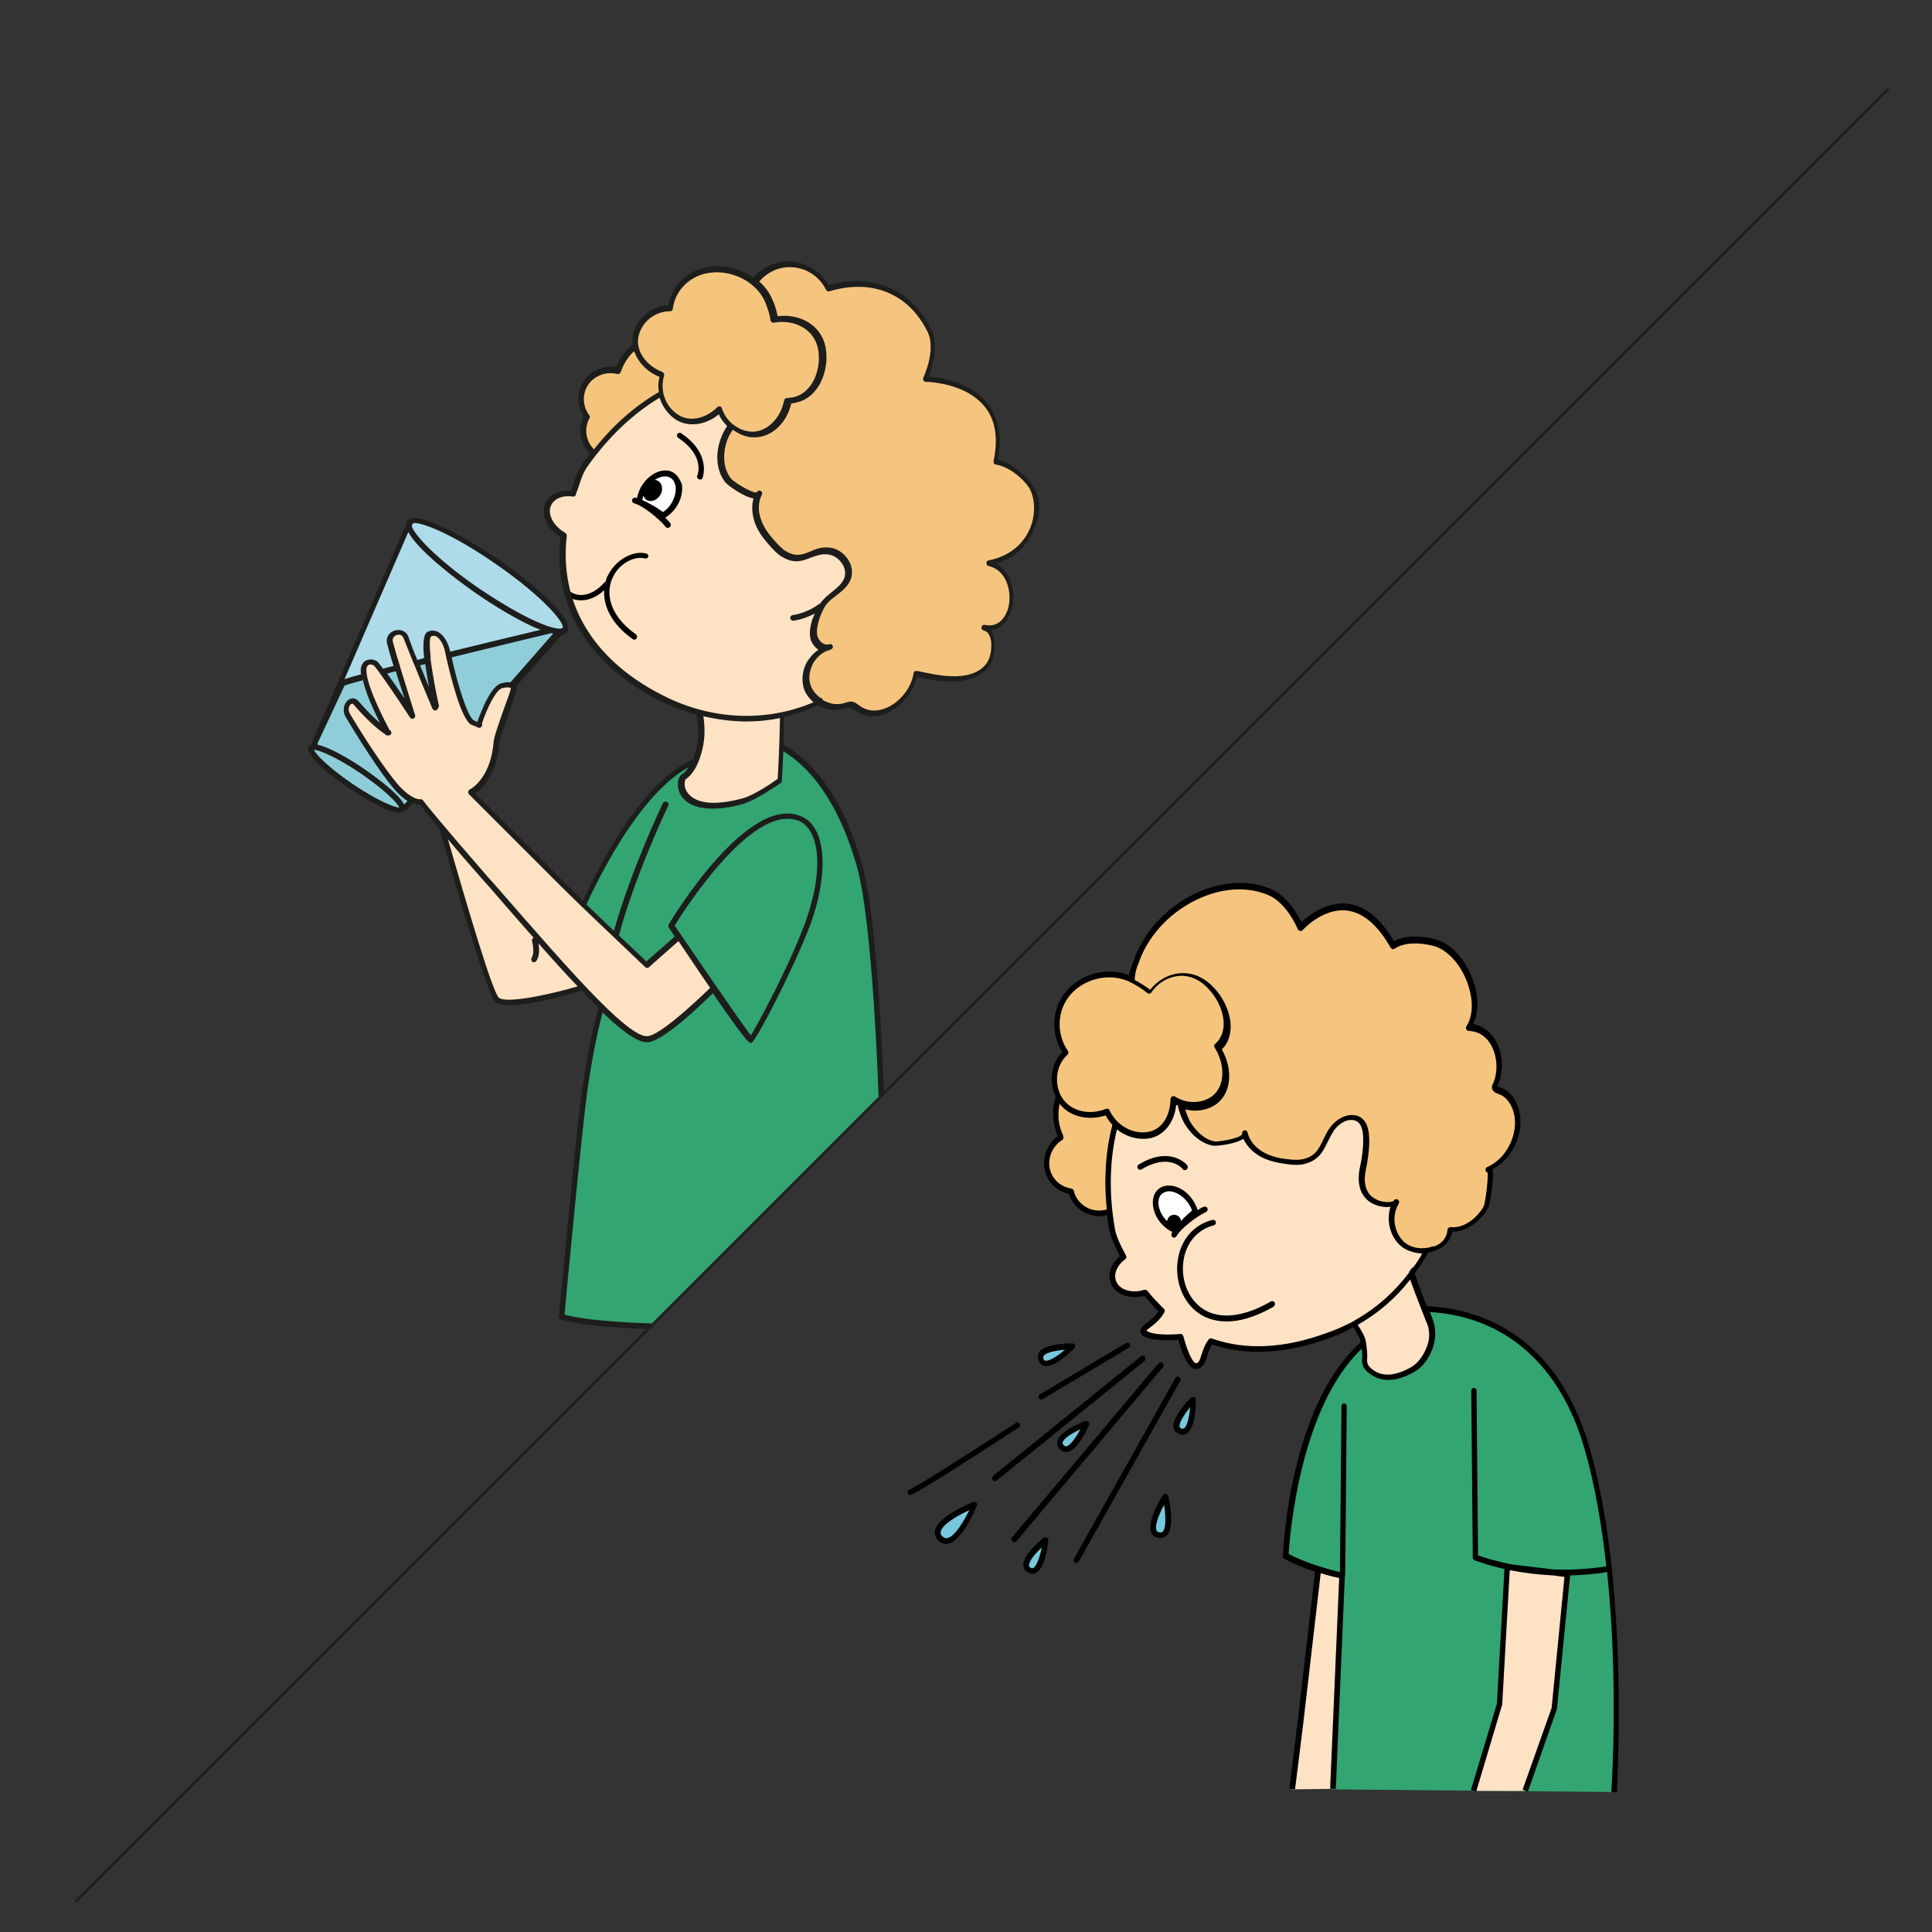 <?xml version="1.0" encoding="utf-8"?>
<!-- Generator: Adobe Illustrator 23.1.0, SVG Export Plug-In . SVG Version: 6.00 Build 0)  -->
<svg version="1.1" id="Слой_5" xmlns="http://www.w3.org/2000/svg" xmlns:xlink="http://www.w3.org/1999/xlink" x="0px" y="0px"
	 viewBox="0 0 512 512" style="enable-background:new 0 0 512 512;" xml:space="preserve">
<rect x="0" y="0" width="512" height="512" fill="#333333" stroke="none"/>
<style type="text/css">
	.st0{fill:#32A572;}
	.st1{fill:#FDE2C4;}
	.st2{fill:#F5C57E;}
	.st3{fill-rule:evenodd;clip-rule:evenodd;fill:none;}
	.st4{fill:#FFFFFF;}
	.st5{fill:#ADDBEA;}
	.st6{fill:#1D1D1B;}
	.st7{fill:#77C8DC;}
	.st8{fill:#F5C57F;}
	.st9{fill:#F5C57D;}
	.st10{fill:#8FCED9;}
	.st11{fill:#8ECDD8;}
	.st12{fill:none;stroke:#231F20;stroke-width:0.75;stroke-miterlimit:10;}
</style>
<path class="st0" d="M172.4,351.5c0,0-16-0.3-23.6-2.5c0,0,4.3-46.4,6-58.9c2.5-18.6,6-27.7,6-27.7s-3.7-4.5-11.2-10.1
	c0,0,14.7-41.3,34.3-50.6c8.6-4.1,13.2-6.8,13.2-6.8c0.4,0,20.9-1.5,31.1,34.5c4.2,14.9,5.8,60.5,5.8,60.5"/>
<path class="st1" d="M112.5,203.3c0,0,16.2,59.1,19.2,61.7c3,2.5,20.4-2.3,24.6-4C160.5,259.1,112.5,203.3,112.5,203.3z"/>
<path class="st2" d="M170.2,118c1-2.3,0.8-4.8-0.4-6.9c3.8,0.9,8.2-0.5,11.5-4c4.6-4.9,5.1-12,1.1-15.8c-4-3.9-11-3-15.6,1.9
	c-1.5,1.5-2.4,3.3-3.1,5.1c-3.7-0.9-7.5,0.8-9.1,4.3c-1.2,2.6-0.7,5.6,1,7.8c-0.1,0.2-0.3,0.5-0.4,0.8c-1.8,4,0.2,8.7,4.3,10.6
	C163.7,123.6,168.4,121.9,170.2,118z"/>
<path class="st1" d="M207.3,184.1c0.4,9.9-0.5,22.7-0.5,22.7s-6.2,4.5-9.9,5.5c-17,4.5-17.2-5.4-15.4-6.5c0,0,3-1.4,4.3-8.6
	c0.6-3.3,0.4-7.5-1.4-12.8L207.3,184.1z"/>
<path class="st3" d="M149.4,141.9c-1.9,17,5.6,33.3,27.2,43.7c23.3,11.2,51,2.5,62.2-20.4c11.2-22.8,1.6-50.8-21.5-62.3
	c-23.1-11.6-51-2.5-62.2,20.4c-1.3,2.5-2.3,5.1-3.2,7.7c-2.9-0.5-5.5,0.5-6.5,2.6C144,136.2,145.8,139.9,149.4,141.9z"/>
<path class="st1" d="M149.4,141.9c-1.9,17,5.6,33.3,27.2,43.7c23.3,11.2,51,2.5,62.2-20.4c11.2-22.8,1.6-50.8-21.5-62.3
	c-23.1-11.6-47.2-1-62.2,20.4c-1.6,2.3-2.3,5.1-3.2,7.7c-2.9-0.5-5.5,0.5-6.5,2.6C144,136.2,145.8,139.9,149.4,141.9z"/>
<path class="st4" d="M169.4,133c0.1-1.3,0.5-2.8,1.4-4.1c2-3,5.3-4.2,7.4-2.8c2.1,1.4,2.2,5,0.2,8c-0.8,1.2-1.7,2-2.8,2.6
	c-0.9-0.7-2-1.4-3.1-2.1C171.4,133.9,170.4,133.4,169.4,133z"/>
<g>
	<path d="M171.3,146.7c-3.1-0.9-8,1.3-10.2,5.8c-0.3,0.5-0.5,1.1-0.6,1.7c-0.1,0-0.3,0.1-0.4,0.2c0,0.1-4.4,5.3-9,2.4
		c-0.3-0.2-0.8-0.1-1,0.2c-0.2,0.4-0.1,0.8,0.2,1c1.2,0.8,2.5,1.1,3.7,1.1c2.4,0,4.7-1.3,6.1-2.7c-0.2,4,1.7,8.8,7.6,13
		c0.1,0.1,0.3,0.1,0.4,0.1c0.2,0,0.5-0.1,0.6-0.3c0.2-0.3,0.2-0.8-0.2-1.1c-7.3-5.2-8-11.2-6.1-15.1c1.9-4.1,6.2-5.7,8.5-5
		c0.4,0.1,0.8-0.1,0.9-0.5C171.9,147.2,171.7,146.8,171.3,146.7z"/>
	<path d="M180.5,114.8c-0.3-0.2-0.8-0.1-1,0.2c-0.2,0.3-0.1,0.8,0.2,1c7.2,4.8,5.2,9.8,5.1,10c-0.2,0.4,0,0.8,0.4,1
		c0.1,0,0.2,0.1,0.3,0.1c0.3,0,0.6-0.2,0.7-0.4C186.1,126.7,188.8,120.4,180.5,114.8z"/>
	<path d="M178.7,125.4c-2.4-1.7-6.2-0.3-8.4,3c-0.8,1.1-1.2,2.4-1.5,3.6c-0.1,0-0.3-0.1-0.4-0.1c-0.4-0.1-0.8,0.2-0.9,0.6
		c-0.1,0.4,0.2,0.8,0.6,0.9c2.1,0.5,6.4,3.9,8.3,6.2c0.1,0.2,0.4,0.3,0.6,0.3c0.2,0,0.3-0.1,0.5-0.2c0.3-0.3,0.4-0.7,0.1-1.1
		c-0.3-0.4-0.8-0.9-1.3-1.4c1.1-0.7,2.1-1.6,2.9-2.8c1.3-1.9,1.8-4.2,1.5-6.1C180.2,127.1,179.6,126.1,178.7,125.4z M177.8,133.6
		c-0.6,0.9-1.3,1.6-2.1,2.1c-0.9-0.6-1.8-1.3-2.8-1.8c-0.9-0.5-1.8-1-2.7-1.4c0.1-0.4,0.2-0.7,0.3-1.1c0.2,0.4,0.4,0.7,0.7,1
		c1.1,0.8,2.8,0.3,3.7-1.1c0.9-1.3,0.7-3-0.4-3.8c-0.3-0.2-0.6-0.3-1-0.3c1.5-1,3.2-1.3,4.3-0.5c0.6,0.4,1,1.1,1.2,2
		C179.3,130.2,178.8,132,177.8,133.6z"/>
</g>
<path class="st5" d="M108.5,138.5l-25.3,58.6c0,0,7.5,13.7,23.9,17.2l41.5-46.8C148.6,167.5,120.7,159.5,108.5,138.5z"/>
<path class="st6" d="M149.2,167.1c-0.8,0.3-1.7,0.5-2.6,0.6c0.2,0.1,0.4,0.2,0.6,0.2l-12.1,13.7c0.6,0.1,1.1,0.3,1.4,0.6l12.6-14.2
	c0.2-0.2,0.2-0.5,0.2-0.7C149.3,167.2,149.2,167.2,149.2,167.1z"/>
<path class="st7" d="M249.3,407.7c-4-3.9,9.1-9,9.1-9S253.1,411.5,249.3,407.7z"/>
<path class="st8" d="M272.9,128.9c-2.2-3-5.8-5.8-9.3-6.4c4.5-21.9-18.7-21.9-18.7-21.9s3.7-7.6,1.1-12.8
	c-5.4-10.9-15.7-14.5-26.9-11.1c-1.9-3.8-5.8-6.4-10.3-6.4c-6.4,0-11.6,5.2-11.6,11.7c0,5.8,4.1,10.5,9.5,11.5
	c0.4,1.6,0.9,3.2,1.3,4.8c0.7,2.9,0.6,6.4-1.5,8.5c-3.2,3-7.8,1.2-11.2,4.3c-2.2,2-3.7,4.9-4.2,7.9c-0.5,2.9-0.1,6.1,1.7,8.4
	c0.7,0.9,7.2,5.4,8.1,3.5c-1.2,2.3-1.1,5.1-0.1,7.5c0.9,2.4,2.6,4.5,4.4,6.3c0.8,0.9,1.7,1.7,2.7,2.3c4.7,2.6,6.9-1.3,11.4-1
	c3.1,0.2,6,3.3,5.4,6.6c-0.5,3-4,4.7-5.9,6.6c-1.4,1.3-2.1,3.1-2.7,4.9c-0.5,1.7-0.9,3.5-0.4,5.1c0.5,1.7,2.4,3,4,2.4
	c-4.2,0.9-7.1,5.7-6,9.9c1.1,4.2,6,6.9,10.1,5.5c0.6-0.2,1.3-0.5,2-0.4c0.5,0.1,0.9,0.4,1.3,0.7c6.4,4.8,14.7-2.3,15.7-9
	c3,0.6,6,1.2,9.1,1.4c0.2,0,0.3,0,0.5,0c3.9,0.1,8.3-1.1,10.1-4.6c0.6-1.2,0.8-2.7,0.9-4c0-2-0.7-4.5-2.6-4.9
	c8.9,2,10.4-14.9,1.4-17C274.1,147,277.2,134.8,272.9,128.9z"/>
<path class="st2" d="M210.5,106.1c-0.5,0.1-1.1,0.1-1.7,0.1c-1.1,5.7-5.7,9.7-10.5,8.9c-3.4-0.6-6.4-3.1-7.5-6.6
	c-3.3,3.3-7.9,4.3-11.3,2.1c-3.5-2.3-5.4-6.8-4-11.2c-5-1.9-8.2-6.5-7-10.9c1.1-3.9,4.7-6.9,9.1-6.8c0.6-4.8,4.4-9,9.7-10.1
	c6.6-1.3,13.8,2.4,16.2,8.1c0.8,1.9,1.2,3.5,1.5,5c0,0,0.1,0,0.1,0c5.4-1.1,11.3,1.7,12.5,7.6C218.9,98.3,216,105,210.5,106.1z"/>
<g>
	<polyline class="st1" points="357.4,474 372.5,414.2 349.8,411.5 344.6,456.4 342.4,474.2 	"/>
	<path class="st0" d="M353.2,474.2l2.4-56.5c0,0-9-1.9-14.9-5.3c0,0,1.7-44,23.9-58.9c7.9-5.3,13.2-6.7,13.2-6.7
		c-1.2,0.6,31.3-2.8,42.8,36.9c9.5,32.9,7.9,78.5,7.1,91.2"/>
	<path class="st1" d="M372.9,334.3c2,6,4.4,12,5.8,15.5c1,2.4,1,5.1,0,7.6c-0.8,2.1-2.2,4.4-4.4,5.6c-6.1,3.5-9.7,2-11.9-0.1
		c-0.8-0.7-1-1.8-0.9-2.9c0.1-0.7,0-2-0.3-4.2c-0.5-3.2-4.8-7.6-7.8-12.1L372.9,334.3z"/>
	<path class="st9" d="M299.1,310.7c-0.9-2.3-2.8-3.9-5-4.6c3.2-2.1,5.3-6.3,5.2-11.1c-0.2-6.7-4.7-12-10.1-11.9
		c-5.4,0.2-9.6,5.7-9.4,12.5c0.1,2.1,0.6,4.1,1.4,5.8c-3.1,2-4.6,6-3.3,9.5c1,2.7,3.4,4.4,6.1,4.8c0.1,0.3,0.1,0.6,0.2,0.8
		c1.5,4,6.1,6,10.2,4.4C298.5,319.3,300.6,314.7,299.1,310.7z"/>
	<path class="st1" d="M381.2,294.9c-7.9-24.1-33.7-36.8-57.6-28.4c-23.9,8.4-33.2,33.1-28.9,58.9c0.5,2.8,1.9,5.3,3.1,7.7
		c-2.3,1.7-3.5,4.3-2.8,6.5c0.9,2.9,4.7,4.2,8.5,3c1.3,1.7,2.8,3.3,4.3,4.8c-1.7,3.5-5.9,4.5-4.7,5.7c1.9,1.9,9.7,1.1,9.7,1.1
		s2.2,9.4,4.8,7.6c1.5-1.1,1.1-3.8,3.1-6.4c8.7,3.1,19.2,3,31.5-1.6C376,345,389.1,319,381.2,294.9z"/>
	<polyline class="st1" points="404.1,474.6 411.7,452.8 415.2,417.2 399.2,415.3 397.2,451.7 390.3,474.6 	"/>
	<path class="st3" d="M303.6,342.6c10.3,13.3,26.7,19.4,48.7,11.2c23.7-8.8,36.8-34.8,28.9-58.9c-7.9-24.1-33.7-36.8-57.6-28.4
		c-23.9,8.4-36.8,34.8-28.9,58.9c0.9,2.7,1.9,5.3,3.1,7.7c-2.3,1.7-3.5,4.3-2.8,6.5C296,342.5,299.7,343.8,303.6,342.6z"/>
	<path class="st8" d="M399.7,305.1c1.9-2.9,2.8-6.5,2.2-9.9c-0.5-2.6-2-5.3-4.5-6.1c-0.6-0.2-1.3-0.4-1.4-1
		c-0.1-0.3,0.1-0.6,0.2-0.9c2.5-5.6,0-14.7-7.2-14.9c4.6-7-1.5-20.7-9.4-22.5c-3.5-0.8-7.6-1-10.6,0.9c-11.1-19.9-24.5-4.7-24.5-4.7
		s-2.9-7.2-8.2-9.4c-12.8-5.4-29.8,3.9-35.1,17.7c-1.6,4.3-4.7,11.8-1.9,15.5c1.9,2.4,11.4-1.6,13.8,0.2c2.4,1.8,4.7,4.5,4.5,7.5
		c-0.3,4.5-4.9,6.3-5.2,11c-0.2,3.1,0.6,6.3,2.1,9c1.5,2.6,3.9,4.8,6.8,5.3c1.2,0.2,8.7-0.8,8.2-2.9c0.6,2.6,2.6,4.7,4.9,5.9
		c2.3,1.2,4.8,1.6,7.3,1.9c1.1,0.1,2.3,0.2,3.4-0.1c5.1-1.2,5-4.9,7.6-8.5c2.3-3.3,6.5-4.3,8.2-1.4c1.6,2.6,0.6,9.1,0,11.8
		c-2.3,10.5,8,10.5,8.8,9c-2.4,3.6-1.3,9.2,2.2,11.7c4,2.8,11.7,1.3,12.2-4.4c3.9,0.4,7.7-2.6,9.4-5.9c0.5-0.9,2-10.7,0.6-10.1
		C396.5,308.8,398.3,307.1,399.7,305.1z"/>
	<path class="st4" d="M311.8,326.2c-1.2-0.4-2.5-1.2-3.5-2.5c-2.3-2.7-2.7-6.3-0.9-7.9c1.8-1.7,5.2-0.8,7.5,1.9
		c0.9,1,1.5,2.2,1.8,3.4c-0.9,0.7-1.8,1.5-2.7,2.5C313.2,324.4,312.4,325.3,311.8,326.2z"/>
	<g>
		<path d="M337.8,345.2c-0.2-0.4-0.7-0.5-1-0.3c-7.4,4.3-14,4.9-18.4,1.7c-3.7-2.7-5.6-7.8-4.7-12.9c0.8-4.6,3.8-7.9,8-9
			c0.4-0.1,0.6-0.5,0.5-0.9c-0.1-0.4-0.5-0.6-0.9-0.5c-4.8,1.2-8.2,5-9.1,10.2c-1,5.6,1.1,11.4,5.3,14.4c1.5,1.1,4,2.3,7.6,2.3
			c3.2,0,7.3-1,12.4-3.9C337.8,346,338,345.6,337.8,345.2z"/>
		<path d="M313.4,309.8c0.1,0.2,0.4,0.3,0.6,0.3c0.2,0,0.3-0.1,0.5-0.2c0.3-0.3,0.4-0.7,0.1-1.1c0-0.1-4.4-5.3-12.8-0.2
			c-0.4,0.2-0.5,0.7-0.3,1c0.2,0.4,0.7,0.5,1,0.3C309.8,305.5,313.3,309.6,313.4,309.8z"/>
		<path d="M319.6,321.2c0.4-0.2,0.5-0.6,0.4-1c-0.2-0.4-0.6-0.5-1-0.4c-0.5,0.2-1,0.5-1.6,0.9c-0.4-1.2-1-2.4-1.9-3.5
			c-1.5-1.8-3.5-2.9-5.4-3c-1.3-0.1-2.4,0.3-3.2,1c-2.1,1.9-1.8,6,0.8,9c0.9,1,1.9,1.8,3,2.3c-0.1,0.1-0.2,0.2-0.2,0.4
			c-0.2,0.4,0,0.8,0.3,1c0.1,0.1,0.2,0.1,0.3,0.1c0.3,0,0.5-0.2,0.7-0.4C312.8,325.7,317,322.4,319.6,321.2z M307.9,316.4
			c0.6-0.5,1.3-0.7,1.9-0.7c0.1,0,0.2,0,0.2,0c1.5,0.1,3.1,1,4.4,2.5c0.7,0.8,1.2,1.7,1.5,2.6c-0.8,0.7-1.6,1.4-2.4,2.2
			c-0.2,0.2-0.3,0.4-0.5,0.6c-0.1-0.4-0.2-0.7-0.4-1c-0.7-0.8-1.9-0.9-2.7-0.2c-0.4,0.3-0.5,0.8-0.6,1.2c-0.1-0.1-0.3-0.3-0.4-0.4
			C306.8,320.9,306.4,317.7,307.9,316.4z"/>
	</g>
	<path class="st7" d="M312.8,379.3c-3.6-1.4,3.4-8.4,3.4-8.4S316.3,380.6,312.8,379.3z"/>
	<path class="st7" d="M307.2,406.9c-4.4-0.6,1.7-10.2,1.7-10.2S311.4,407.5,307.2,406.9z"/>
	<path class="st7" d="M272.8,416.1c-3.5-1.8,4.2-8,4.2-8S276.1,417.8,272.8,416.1z"/>
	<path class="st7" d="M275.9,360.4c-1.6-3.6,8.2-3.5,8.2-3.5S277.5,363.8,275.9,360.4z"/>
	<path class="st7" d="M281.3,383.6c-2.7-2.8,6.5-6.2,6.5-6.2S284,386.2,281.3,383.6z"/>
	<g>
		<path d="M312.5,364.9c-0.4-0.2-0.8-0.1-1,0.3l-26.9,47.9c-0.2,0.4-0.1,0.8,0.3,1c0.1,0.1,0.2,0.1,0.4,0.1c0.3,0,0.5-0.1,0.6-0.4
			l26.9-47.9C313,365.6,312.8,365.1,312.5,364.9z"/>
		<path d="M308.1,361.2c-0.3-0.3-0.8-0.2-1.1,0.1l-38.8,46.1c-0.3,0.3-0.2,0.8,0.1,1.1c0.1,0.1,0.3,0.2,0.5,0.2
			c0.2,0,0.4-0.1,0.6-0.3l38.8-46.1C308.5,362,308.4,361.5,308.1,361.2z"/>
		<path d="M303.4,359.5c-0.3-0.3-0.7-0.4-1-0.1l-39.2,31.7c-0.3,0.3-0.4,0.7-0.1,1.1c0.1,0.2,0.4,0.3,0.6,0.3c0.2,0,0.3-0.1,0.5-0.2
			l39.2-31.7C303.6,360.3,303.6,359.8,303.4,359.5z"/>
		<path d="M275.3,370.5c0.1,0.2,0.4,0.4,0.6,0.4c0.1,0,0.3,0,0.4-0.1l22.8-13.6c0.4-0.2,0.5-0.7,0.3-1c-0.2-0.4-0.7-0.5-1-0.3
			l-22.8,13.6C275.2,369.7,275.1,370.1,275.3,370.5z"/>
		<path d="M270.2,377.3c-0.2-0.4-0.7-0.5-1-0.2c-10.5,6.8-26.5,17.1-28.1,17.6c-0.4,0.1-0.6,0.4-0.6,0.7c0,0.4,0.3,0.8,0.7,0.8
			c1.1,0,16.2-9.7,28.8-17.9C270.3,378.1,270.4,377.6,270.2,377.3z"/>
		<path d="M316.9,370.9c0-0.3-0.2-0.6-0.5-0.7c-0.3-0.1-0.6,0-0.8,0.2c-0.9,0.9-5.1,5.3-4.6,8c0.1,0.5,0.5,1.2,1.5,1.6
			c0.3,0.1,0.6,0.2,0.9,0.2c0.4,0,0.9-0.1,1.2-0.4C316.9,378.2,316.9,372.1,316.9,370.9z M313.8,378.5c-0.2,0.1-0.4,0.2-0.7,0.1
			c-0.4-0.2-0.5-0.4-0.5-0.5c-0.2-1.1,1.3-3.3,2.8-5.2C315.2,375.3,314.7,377.9,313.8,378.5z"/>
		<path d="M309,395.9c-0.3-0.1-0.6,0.1-0.8,0.3c-0.5,0.7-4.4,7.1-3.1,10c0.2,0.5,0.8,1.2,2,1.4c0,0,0,0,0,0c0.1,0,0.3,0,0.4,0
			c0.7,0,1.3-0.3,1.8-0.8c2.1-2.3,0.5-9.5,0.3-10.3C309.5,396.2,309.3,396,309,395.9z M308.2,405.8c-0.1,0.2-0.4,0.4-0.9,0.3
			c-0.5-0.1-0.7-0.3-0.8-0.5c-0.6-1.3,0.7-4.4,2-6.8C308.9,401.5,309.1,404.8,308.2,405.8z"/>
		<path d="M276.6,407.5c-1,0.8-5.7,4.7-5.4,7.5c0.1,0.5,0.3,1.3,1.3,1.8c0.4,0.2,0.7,0.3,1.1,0.3c0.4,0,0.7-0.1,1-0.3
			c2.4-1.3,3.1-7.4,3.2-8.6c0-0.3-0.1-0.6-0.4-0.7C277.1,407.3,276.8,407.4,276.6,407.5z M273.9,415.5c-0.2,0.1-0.4,0.2-0.7,0
			c-0.4-0.2-0.5-0.4-0.5-0.6c-0.1-1.1,1.6-3.2,3.4-4.8C275.6,412.4,274.8,414.9,273.9,415.5z"/>
		<path d="M276.9,362c0.1,0,0.3,0,0.4,0c2.7,0,6.6-3.9,7.4-4.7c0.2-0.2,0.3-0.5,0.2-0.8c-0.1-0.3-0.4-0.5-0.7-0.5
			c-1.2,0-7.4,0.1-8.8,2.4c-0.3,0.5-0.5,1.2-0.1,2.2C275.6,361.4,276.2,361.9,276.9,362z M276.6,359.3c0.6-0.9,3.2-1.4,5.6-1.6
			c-1.8,1.6-4,3-5.1,2.9c-0.2,0-0.4-0.1-0.6-0.5C276.4,359.6,276.5,359.4,276.6,359.3z"/>
		<path d="M287.6,376.6c-1.1,0.4-6.9,2.7-7.4,5.4c-0.1,0.5-0.1,1.3,0.7,2.1c0.5,0.5,1,0.7,1.6,0.7c0.1,0,0.3,0,0.4,0
			c2.7-0.5,5.2-6,5.7-7.1c0.1-0.3,0.1-0.6-0.1-0.8C288.2,376.6,287.9,376.5,287.6,376.6z M282.6,383.3c-0.2,0-0.4,0-0.7-0.3
			c-0.3-0.3-0.3-0.5-0.3-0.7c0.2-1.1,2.5-2.5,4.7-3.5C285.2,380.9,283.6,383.1,282.6,383.3z"/>
		<path d="M258,398c-1,0.4-9.5,3.9-10.2,7.6c-0.1,0.7-0.1,1.7,0.9,2.7c0.6,0.6,1.3,0.9,2,0.9c0.2,0,0.4,0,0.6-0.1
			c3.7-0.8,7.2-9.1,7.6-10.1c0.1-0.3,0.1-0.6-0.2-0.8C258.6,398,258.3,397.9,258,398z M251.1,407.6c-0.3,0.1-0.7,0.1-1.3-0.4
			c-0.6-0.5-0.6-1-0.5-1.3c0.4-1.9,4.3-4.2,7.6-5.7C255.3,403.4,252.9,407.3,251.1,407.6z"/>
	</g>
	<path class="st2" d="M323.6,276.2c-0.3,0.5-0.7,0.9-1.1,1.3c3.3,5.3,2.8,11.7-1.3,14.3c-3,1.9-6.9,1.8-10.2-0.2
		c-0.1,4.9-2.7,8.9-6.8,9.4c-4.2,0.6-8.8-1.8-10.8-6.3c-5,1.9-10.6,0.4-12.8-4c-2-3.9-1.4-8.7,1.8-11.7c-3-4.3-3.2-10.3,0-14.8
		c3.9-5.6,11.8-7.5,17.6-4.5c1.9,1,3.4,2,4.7,3c0,0,0-0.1,0.1-0.1c3.2-4.6,9.5-6.4,14.5-2.4C324.2,264.1,326.8,271.6,323.6,276.2z"
		/>
	<path d="M421.2,383.5c-6.4-22.3-20.9-35.4-40.9-37.2l-2.2-0.2c-1-2.4-2.1-5.4-3.2-8.6c1.3-1.8,2.5-3.6,3.6-5.6
		c0.9-0.1,1.8-0.4,2.6-0.8c2.1-1,3.4-2.7,3.8-4.7h0.1c3.9,0,7.6-3.1,9.4-6.3c0.3-0.6,1.7-7.6,1.1-10.2c1.9-1,3.6-2.6,4.9-4.5
		c0,0,0,0,0,0c2.1-3.1,3-7,2.3-10.5c-0.5-2.6-2-5.7-5.1-6.7c-0.2-0.1-0.8-0.3-0.8-0.4c0-0.1,0.1-0.3,0.2-0.5
		c1.6-3.6,1.3-8.4-0.8-11.8c-1.4-2.2-3.4-3.7-5.8-4.1c1.6-3.3,1.5-7.8-0.3-12.3c-2.1-5.4-6-9.4-10.2-10.3c-3-0.7-7.2-1.1-10.5,0.6
		c-3.6-6.1-7.7-9.4-12.3-9.9c-5.7-0.6-10.4,3.2-12.2,4.9c-1-2.1-3.8-7-8.1-8.8c-5.6-2.4-12.4-2.1-19,0.7
		c-7.8,3.4-14.2,9.9-17.1,17.5l-0.2,0.6c-0.5,1.2-0.9,2.6-1.4,4c-6.1-2.3-13.4-0.2-17.3,5.3c-3.1,4.4-3.2,10.4-0.3,15.1
		c-2.9,3-3.6,7.7-1.7,11.8c-0.5,1.5-0.8,3.2-0.7,5c0.1,1.9,0.5,3.8,1.2,5.5c-3.1,2.3-4.4,6.5-3.1,10.1c1,2.7,3.3,4.6,6.1,5.2
		c0,0.2,0.1,0.3,0.1,0.4c0.8,2.1,2.3,3.8,4.4,4.7c1.1,0.5,2.3,0.8,3.5,0.8c0.7,0,1.4-0.1,2.1-0.3c0.1,1.2,0.3,2.3,0.5,3.5
		c0.4,2.4,1.5,4.5,2.5,6.6c0.1,0.3,0.3,0.5,0.4,0.8c-2.3,2-3.3,4.6-2.5,6.9c1,3.1,4.9,4.7,9,3.6c1.1,1.4,2.4,2.8,3.7,4.1
		c-0.8,1.3-2,2.2-3,3c-1,0.8-1.7,1.3-1.8,2.1c0,0.3,0,0.7,0.4,1.1c1.8,1.8,7.6,1.5,9.7,1.4c0.5,2,2,6.8,4.1,7.6
		c0.2,0.1,0.4,0.1,0.7,0.1c0.4,0,0.8-0.1,1.1-0.4c1-0.7,1.3-1.8,1.7-3c0.3-1,0.6-2,1.3-3.1c9.3,3.1,19.8,2.5,31.4-1.8
		c2.1-0.8,4.1-1.7,6-2.8c1,1.5,1.8,2.8,2,4c-18.8,16.8-20.6,55-20.6,56.7l0,0.5l0.4,0.2c2.5,1.4,5.5,2.6,8.1,3.4l-4.6,39.8
		l-2.2,17.7l1.5,0.2l2.2-17.7l4.6-39.6c2.2,0.7,4,1.1,4.9,1.3l-2.4,55.8l1.5,0.1l2.4-56.5c0.1-0.1,0.1-0.2,0.1-0.4l0.4-44.5
		c0-0.4-0.3-0.8-0.7-0.8c0,0,0,0,0,0c-0.4,0-0.7,0.3-0.7,0.7l-0.4,44c-2.2-0.5-8.8-2.2-13.6-4.8c0.3-4.4,2.8-38.6,19.4-54.4
		c0.1,1.3,0.1,2,0.1,2.4c-0.2,1.4,0.2,2.6,1.1,3.5c1.3,1.2,3.1,2.4,5.8,2.4c1.9,0,4.2-0.6,7-2.2c2-1.1,3.6-3.2,4.7-6
		c1-2.6,1-5.5,0-8.1c-0.2-0.5-0.4-1.1-0.7-1.7c20,1.2,34.6,14,41,36.2c2.8,9.7,4.6,20.5,5.8,31.2c-5.1,0.8-9.9,1-14.2,0.8l-10.8-1.3
		c-4.6-0.9-7.9-2-9-2.4l-0.4-43.7c0-0.4-0.3-0.7-0.7-0.7c0,0,0,0,0,0c-0.4,0-0.7,0.3-0.7,0.8l0.4,44.2c0,0.3,0.2,0.6,0.5,0.7
		c0.1,0,3,1.2,7.9,2.3l-2,35.7l-6.9,22.9l1.4,0.4l6.9-23.1l2-35.6l0.5,0.1c3.1,0.6,6.9,1.1,11,1.3l3,0.4l-3.4,34.7l-7.7,21.7
		l1.4,0.5l7.7-21.9l3.5-35.4c3.1-0.1,6.4-0.3,9.8-0.9c2.9,27.7,1.4,54.3,1.1,58.3l1.5,0.1C428.7,469.4,431.5,419,421.2,383.5z
		 M301.8,255.1l0.2-0.6c2.7-7.2,8.8-13.4,16.3-16.6c6.2-2.7,12.6-2.9,17.8-0.7c5,2.1,7.8,9,7.8,9c0.1,0.2,0.3,0.4,0.6,0.5
		c0.3,0.1,0.5,0,0.7-0.2c0.1-0.1,5.3-5.9,11.7-5.2c4.3,0.5,8.2,3.8,11.6,9.8c0.1,0.2,0.3,0.3,0.5,0.4c0.2,0.1,0.4,0,0.6-0.1
		c2.9-1.9,7-1.5,10-0.8c3.6,0.8,7.2,4.5,9.1,9.4c1.8,4.6,1.8,9.1-0.1,12c-0.1,0.2-0.2,0.5,0,0.8c0.1,0.2,0.4,0.4,0.6,0.4
		c3.1,0.1,4.9,2,5.8,3.5c1.8,3,2.1,7.2,0.7,10.4c-0.2,0.3-0.4,0.8-0.3,1.3c0.2,1,1.2,1.3,1.9,1.6c2.3,0.8,3.6,3.4,4,5.5
		c0.6,3.1-0.2,6.5-2.1,9.4c-1.3,2-3.1,3.5-5.1,4.4c0,0,0,0,0,0c-0.4,0.2-0.5,0.6-0.4,1c0.1,0.2,0.3,0.4,0.5,0.4c0.3,1.5-0.6,8.2-1,9
		c-1.7,3-5.2,5.9-8.7,5.5c-0.2,0-0.4,0-0.6,0.2c-0.2,0.1-0.3,0.3-0.3,0.5c-0.2,2.4-1.7,3.6-3,4.2c-0.3,0.2-0.7,0.2-1,0.3
		c0-0.1,0.1-0.1,0.1-0.2c-0.2,0.2-0.4,0.2-0.6,0.3c-2.2,0.6-4.7,0.3-6.4-0.9c-1.5-1-2.6-2.9-3-4.9c-0.4-2,0-4.1,0.9-5.6
		c0-0.1,0.1-0.1,0.1-0.2c0.2-0.4,0.1-0.8-0.3-1c-0.3-0.2-0.8-0.1-1,0.2c0,0,0,0,0,0.1c-0.4,0.4-2.7,0.7-4.8-0.4
		c-1.8-0.9-3.7-3.1-2.6-8c0.2-0.9,1.9-9-0.1-12.3c-0.8-1.3-2-2-3.5-2c-2.1-0.1-4.5,1.3-6,3.4c-0.8,1.1-1.3,2.3-1.8,3.3
		c-1.2,2.4-2,4.2-5.3,5c-1,0.2-2.1,0.2-3.2,0.1c-2.2-0.2-4.8-0.6-7-1.8c-2.3-1.2-4-3.2-4.5-5.4c0,0,0,0,0,0
		c-0.1-0.4-0.5-0.7-0.9-0.5c-0.4,0.1-0.6,0.5-0.5,0.9c0,0-0.1,0.1-0.1,0.2c-1.1,1.2-6.4,1.9-7.2,1.8c-3.2-0.6-5.3-3.4-6.3-4.9
		c-0.7-1.1-1.1-2.4-1.5-3.6c2.7,0.7,5.5,0.3,7.8-1.1c4.3-2.7,5.1-9.1,1.9-14.8c0.3-0.3,0.5-0.6,0.8-0.9h0c3.6-5.1,0.4-13.1-4.6-17
		c-2.4-1.9-5.2-2.6-8-2.2c-2.7,0.4-5.3,1.9-7.2,4.3c-1.2-0.9-2.6-1.8-4.1-2.6C300.8,257.6,301.3,256.2,301.8,255.1z M282.9,279.5
		c0.3-0.3,0.3-0.7,0.1-1c-2.9-4.2-2.9-9.8-0.1-13.9c3.6-5.2,11.1-7.1,16.7-4.3c1.7,0.9,3.2,1.8,4.5,2.9c0.2,0.1,0.4,0.2,0.6,0.1
		c0.2,0,0.4-0.2,0.5-0.4c1.6-2.3,4-3.8,6.6-4.2c2.4-0.4,4.8,0.3,6.9,1.9c4.5,3.6,7.4,10.6,4.3,15c-0.3,0.4-0.7,0.8-1,1.1
		c-0.3,0.2-0.3,0.6-0.1,0.9c3.1,5,2.6,10.9-1.1,13.2c-2.8,1.7-6.4,1.7-9.4-0.2c-0.2-0.1-0.5-0.2-0.8,0c-0.2,0.1-0.4,0.4-0.4,0.7
		c-0.1,4.7-2.5,8.2-6.1,8.7c-4.1,0.6-8.2-1.8-10.1-5.8c-0.1-0.3-0.4-0.4-0.7-0.4c-0.1,0-0.2,0-0.3,0.1c-4.8,1.9-9.9,0.3-11.9-3.6
		C279.3,286.6,280,282.1,282.9,279.5z M293.3,320.5c-1.6,0.5-3.3,0.4-4.9-0.3c-1.7-0.8-2.9-2.1-3.6-3.8c-0.1-0.2-0.1-0.3-0.1-0.5
		l-0.1-0.3c-0.1-0.3-0.3-0.5-0.6-0.6c-2.6-0.4-4.6-2-5.5-4.3c-1.2-3.1,0.1-6.8,3-8.6c0.3-0.2,0.4-0.6,0.3-1
		c-0.8-1.8-1.3-3.6-1.3-5.5c0-1.1,0.1-2.1,0.3-3.1c2.6,3.4,7.5,4.6,12.2,3.1c0.5,0.9,1.1,1.8,1.8,2.5
		C293,304.9,292.5,312.5,293.3,320.5z M352,353.1c-11.5,4.3-21.9,4.8-30.9,1.6c-0.3-0.1-0.6,0-0.8,0.3c-1.1,1.4-1.5,2.9-1.9,4
		c-0.3,1-0.5,1.8-1.1,2.2c-0.2,0.1-0.3,0.1-0.4,0.1c-1.2-0.5-2.6-4.5-3.3-7.2c-0.1-0.3-0.4-0.6-0.7-0.6c0,0,0,0-0.1,0
		c-2.8,0.3-7.7,0.3-9-0.9c0.2-0.2,0.7-0.6,1.1-0.9c1.2-0.9,2.7-2.1,3.7-4c0.1-0.3,0.1-0.7-0.2-0.9c-1.5-1.5-3-3-4.3-4.7
		c-0.2-0.2-0.5-0.3-0.8-0.3c-3.5,1.1-6.8,0-7.6-2.5c-0.6-1.8,0.4-4.1,2.5-5.6c0.3-0.2,0.4-0.6,0.2-0.9c-0.2-0.5-0.4-0.9-0.7-1.4
		c-1-2-2-4-2.3-6.1c-1.6-9.4-1.3-18.2,0.6-26c2,1.6,4.4,2.5,6.9,2.5c0.5,0,0.9,0,1.4-0.1c4-0.5,6.9-4.1,7.4-8.9
		c0.1,0.1,0.3,0.1,0.4,0.1c0.4,1.8,1,3.5,1.9,5c1.9,3.1,4.5,5.1,7.3,5.7c1,0.2,6.1-0.4,8.2-1.8c0.9,1.9,2.5,3.6,4.7,4.8
		c2.5,1.3,5.2,1.7,7.6,2c1.1,0.1,2.4,0.2,3.7-0.1c3.9-0.9,5.1-3.3,6.3-5.8c0.5-1,1-2,1.7-3.1c1.2-1.7,3.1-2.9,4.7-2.8
		c0.7,0,1.7,0.3,2.3,1.3c1.4,2.3,0.6,8.3-0.1,11.2c-1.5,7.2,2.5,9.5,4.4,10.1c1.2,0.4,2.5,0.6,3.7,0.4c-0.5,1.5-0.6,3.2-0.3,5
		c0.5,2.5,1.8,4.6,3.7,5.9c1.4,0.9,3.2,1.4,5,1.5c-0.7,1.3-1.5,2.5-2.4,3.7c-0.1-0.3-1.2,1.2-1.1,1.4c-3.8,5-8.5,9.3-14.2,12.5
		c0,0-0.8,0.6-2,1.1C355.4,351.8,353.2,352.7,352,353.1z M378.1,357c-1,2.5-2.4,4.3-4.1,5.3c-4.6,2.6-8.3,2.7-11,0
		c-0.5-0.5-0.8-1.3-0.7-2.2c0.1-0.9,0-2.3-0.3-4.4c-0.2-1.4-1.1-3-2.2-4.6c5.5-3.1,10.2-7.2,13.9-12c1.6,4.5,3.3,8.6,4.2,11
		C379,352.3,379,354.8,378.1,357z"/>
</g>
<path class="st10" d="M83.2,197.1l7.5-16c0,0,2.7-1.2,27.1-7.2c21.6-5.3,31.1-7.6,31.1-7.6l-41.8,48
	C107.1,214.3,90.9,211.9,83.2,197.1z"/>
<ellipse transform="matrix(0.568 -0.823 0.823 0.568 -129.092 166.73)" class="st11" cx="94.3" cy="206.3" rx="2.5" ry="14.4"/>
<path class="st1" d="M183,245.5l9,13.6c0,0-14.9,15.5-20.1,16.2c-5.6,0.8-20.9-17-43.3-42.7c-12.3-14.1-17-20.1-17-20.1
	s-2.1,0.6-6.1-3.7c-4-4.3-10.1-14-13.2-19.4c-1.4-2.3,0.9-4.8,2.2-3.3c5.7,6.6,8.8,8,8.8,8l-0.2,0c0,0-6.5-11.8-6.4-16.6
	c0.1-2.3,2.1-2.5,3.2-1.6s9.7,14,9.7,14s-5-15.7-6-19.6c-0.7-2.6,3.3-3.8,4.2-1.5c2.3,5.9,7.6,18.8,7.6,18.8l0.3-0.5
	c0,0-4-17.8-1.8-19c2.2-1.2,4.3,1.6,4.9,4.7c0.6,3.1,4,17.5,6.6,18.6c2.6,1.1,1.7,0.7,1.7,0.7s3.4-10.5,6.4-10.6
	c0,0,3.1-0.9,2.9,0.9s-4.4,11.8-4.6,14.4c-0.8,10.1-6.7,13.1-6.7,13.1s19.3,19.2,24.4,24.4c4.5,4.6,22.1,21.3,22.1,21.3L183,245.5z"
	/>
<path class="st0" d="M177.9,245.3c0,0,20.4,30.5,21.1,30.2c0.4-0.1,9-15.5,14.4-29.2c5.3-13.4,5.6-27-2-29.6
	C197.9,211.9,177.9,245.3,177.9,245.3z"/>
<ellipse transform="matrix(0.568 -0.823 0.823 0.568 -69.899 172.218)" class="st5" cx="129.1" cy="152.7" rx="4.7" ry="25"/>
<path class="st6" d="M273.5,128.4c-2.3-3.2-5.8-5.7-9-6.6c1.1-6.2,0.1-11.2-2.9-15c-4.6-5.7-12.6-6.8-15.5-7
	c0.9-2.4,2.8-8.1,0.7-12.5c-5.3-10.7-15.4-15-27.2-11.7c-2.2-3.9-6.2-6.3-10.7-6.3c-3.7,0-7,1.7-9.3,4.3c-3.4-2.5-8-3.6-12.3-2.8
	c-5.3,1-9.3,5-10.2,10.1c-4.3,0.2-8,3.1-9.2,7.3c-0.3,1-0.3,2-0.2,3c-0.5,0.4-0.9,0.8-1.4,1.3c-1.3,1.4-2.3,3-3,4.8
	c-3.9-0.6-7.7,1.3-9.3,4.9c-1.2,2.7-0.9,5.7,0.7,8.2c-0.1,0.1-0.1,0.3-0.2,0.4c-1.5,3.3-0.6,6.9,1.8,9.5c-0.6,0.8-1.3,1.6-1.9,2.5
	c-1.4,2-2.1,4.3-2.8,6.5c-0.1,0.3-0.2,0.6-0.3,0.8c-3-0.3-5.6,0.9-6.7,3.1c-1.5,3,0.3,6.9,3.9,9.1c-2,18.8,7.8,34.5,27.6,44
	c2.8,1.3,5.6,2.3,8.5,3.1c0.5,2.8,0.6,5.3,0.2,7.7c-0.3,1.6-0.7,2.8-1,3.9c-0.1,0.1-0.2,0.1-0.3,0.2c-12.6,6-23,24.5-29,37.5
	c-2-1.9-3.7-3.6-4.7-4.6c-4.5-4.6-20.3-20.3-23.8-23.8c1.8-1.3,5.6-5,6.3-13.1c0.1-1.4,1.6-5.4,2.7-8.7c1.1-3,1.8-4.9,1.9-5.7
	c0.1-0.5-0.1-0.9-0.3-1.2l11.6-13.3c0,0,0,0,0.1,0c1.4,0,1.8-0.6,2-0.9c2.4-3.5-10.9-14.1-18.2-19.1c-7.2-4.9-21.1-13.2-24-10.4
	c0,0-0.1,0.1-0.1,0.1c0,0-0.1,0.1-0.1,0.1c0,0,0,0,0,0.1c0,0,0,0,0,0.1l-25.3,58.6c0,0,0,0,0,0c0,0.1,0,0.3,0,0.4
	c-0.3,0.1-0.5,0.2-0.7,0.5c-0.7,0.9,0.2,2.4,2.6,4.8c2,2,4.9,4.2,8.2,6.4c1.8,1.2,9.7,6.4,13.2,6.4c0.6,0,1.1-0.2,1.3-0.6
	c0.1-0.1,0.1-0.3,0.2-0.5c0,0.2,0.1,0.3,0.1,0.5c0.1,0,0.1,0,0.2-0.1l1.7-1.9c0.9,0.4,1.5,0.5,1.9,0.5c0.6,0.8,2.2,2.7,5.1,6.2
	c5.1,17.9,12.8,44.2,14.9,46c0.7,0.6,2.1,0.9,3.8,0.9c5.4,0,14.4-2.4,19-3.9c1.6,1.7,3.1,3.2,4.5,4.6c-1.3,4.5-3,12.1-4.5,22.9
	c-1.7,12.4-5.9,58.5-6,58.9c0,0.4,0.2,0.7,0.5,0.8c7.6,2.2,23.1,2.5,23.8,2.5h0c0.4,0,0.7-0.3,0.7-0.7c0-0.4-0.3-0.8-0.7-0.8
	c-0.2,0-15.2-0.3-22.8-2.3c0.5-5.6,4.4-46.7,5.9-58.2c1.4-10.1,3-17.4,4.2-21.9c5.3,5.1,9.2,7.9,11.7,7.9c0.1,0,0.3,0,0.4,0
	c3.9-0.5,12.4-8.3,17.1-13c8.2,11.9,9.5,13.2,10.1,13.2c0.1,0,0.1,0,0.2-0.1c1.1-0.4,10.3-18,14.9-29.6c4.1-10.3,5-20.2,2.5-25.9
	c-1.1-2.4-2.7-4-4.9-4.7c-14.1-4.9-33.7,27.5-34.5,28.9c-0.1,0.2-0.1,0.6,0,0.8c0.6,0.8,1.1,1.6,1.6,2.4l-7.5,6.6
	c-1.1-1.1-3.9-3.7-7.3-6.9c4.5-16.5,13-34.2,13.1-34.4c0.2-0.4,0-0.8-0.4-1c-0.4-0.2-0.8,0-1,0.3c-0.1,0.2-8.4,17.5-13,33.9
	c-2.4-2.3-5-4.8-7.3-7c5.7-12.3,15.5-29.9,27.1-36.4c-0.9,1.4-1.7,1.9-1.8,1.9c-1,0.7-1.5,2.8-0.6,4.9c0.7,1.5,2.7,4.2,8.7,4.2
	c2.1,0,4.7-0.3,7.9-1.2c3.8-1,9.9-5.5,10.2-5.6c0.2-0.1,0.3-0.3,0.3-0.6c0-0.1,0.2-3.3,0.4-7.8c6.4,3.9,14.3,12.3,19.5,30.6
	c4.2,14.7,5.7,59.9,5.7,60.3c0,0.4,0.3,0.7,0.8,0.7c0.4,0,0.7-0.4,0.7-0.8c-0.1-1.9-1.6-45.8-5.8-60.7c-5.5-19.4-14-28-20.9-31.9
	c0.1-2.3,0.1-4.8,0.1-7.3c3.1-0.7,6.2-1.7,9.1-3.1c0.1,0,0.1,0.1,0.2,0.1c2.1,1.2,4.6,1.4,6.7,0.8l0.3-0.1c0.5-0.2,0.9-0.3,1.3-0.2
	c0.2,0.1,0.5,0.3,0.8,0.5l0.2,0.1c1.5,1.1,3.2,1.7,5,1.7c1.2,0,2.5-0.3,3.7-0.8c3.8-1.7,7.1-5.6,8-9.6c2.7,0.6,5.6,1.1,8.4,1.2h0.5
	c5.1,0.1,9.2-1.8,10.8-5c0.6-1.2,0.9-2.6,0.9-4.4c0-1.4-0.2-2.9-1-4.1c2.7-0.4,4.8-2.6,5.6-6.1c1-4.3-0.4-9.4-4.1-11.6
	c4.7-1.5,8.2-4.7,9.9-9.2C276.1,136.1,275.8,131.5,273.5,128.4z M135.3,180.8c-0.8-0.1-1.8,0.1-2,0.2c-3,0.1-5.8,7.5-6.8,10.3
	c-0.3-0.1-0.6-0.2-0.9-0.4c-1.7-0.7-4.6-10.5-5.9-16.7c13.8-3.4,22.3-5.4,26.4-6.4c0.2,0,0.3,0.1,0.5,0.1L135.3,180.8z M109.5,138.7
	c0.1,0,0.2-0.1,0.4-0.1c2.4,0,10.3,3.1,21.4,10.8c12.9,8.9,18.5,15.9,17.8,17c-0.2,0.3-1.9,0.6-7-1.7c-4.3-1.9-9.7-5.1-15.2-8.8
	c-11.8-8.1-17.5-14.7-17.8-16.6C109.2,139.1,109.3,138.9,109.5,138.7z M108.2,141c2.5,4.7,12,12.1,17.9,16.2c5.5,3.8,11,7,15.4,9
	c0.7,0.3,1.2,0.5,1.8,0.7c-4.7,1.1-12.5,3-24,5.8c-0.5-2.5-1.8-4.6-3.4-5.3c-0.9-0.4-1.8-0.4-2.7,0.1c-1,0.6-1.2,3.4-0.8,6.9
	c-0.6,0.2-1.2,0.3-1.8,0.5c-1-2.3-1.8-4.5-2.4-6.2c-0.6-1.6-2.3-2-3.6-1.6c-1.3,0.4-2.5,1.7-2,3.5c0.3,1.2,0.9,3.4,1.7,5.9
	c-1,0.2-1.9,0.5-2.8,0.7c-0.7-0.9-1.2-1.6-1.4-1.8c-0.9-0.7-2.1-0.8-3-0.4c-0.9,0.4-1.5,1.4-1.5,2.6c0,0.3,0,0.7,0.1,1.1
	c0,0,0,0,0,0c-2.3,0.6-3.6,1-4.4,1.3L108.2,141z M113.7,182.1c-0.7-1.8-1.6-3.8-2.4-5.8c0.4-0.1,0.9-0.2,1.4-0.3
	C113,177.9,113.3,180,113.7,182.1z M104.9,177.9c0.7,2.4,1.6,5,2.3,7.2c-1.5-2.2-3.2-4.7-4.6-6.6C103.3,178.3,104,178.1,104.9,177.9
	z M105.8,214c-1.2,0-5.6-1.7-12.3-6.2c-6.7-4.6-9.9-8-10.3-9.1h0c1.2,0,5.6,1.7,12.3,6.2C102.2,209.5,105.4,212.9,105.8,214
	L105.8,214z M107.1,213.2c-1.6-3.2-9-8.3-10.7-9.5c-3.2-2.2-6.5-4.1-9-5.2c-1.3-0.6-2.3-0.9-3.1-1.1c-0.1-0.1-0.1-0.2-0.2-0.3
	l7.2-15.4c0.5-0.2,1.7-0.6,4.8-1.4c0-0.1,0-0.3,0-0.4c0.7,3.6,3,8.5,4.6,11.7c-1.4-1.2-3.3-3-5.7-5.8c-0.7-0.8-1.8-1-2.7-0.3
	c-1.1,0.8-1.7,2.7-0.7,4.5c2.8,4.7,9.1,14.9,13.3,19.6c1.2,1.3,2.2,2.1,3.1,2.7L107.1,213.2z M132.2,264.4
	c-1.6-1.4-7.8-22.2-13.5-42c2.4,2.9,5.5,6.5,9.4,10.9l1.8,2c4.1,4.8,8,9.2,11.5,13.2c-0.3,0.2-0.5,0.5-0.4,0.9
	c0.2,0.8,0.7,3.2-0.1,4.4c-0.2,0.3-0.1,0.8,0.2,1.1c0.1,0.1,0.3,0.1,0.4,0.1c0.2,0,0.4-0.1,0.6-0.3c1-1.4,0.8-3.5,0.6-4.7
	c3.8,4.3,7.2,8.1,10.4,11.4C146.3,263.4,134.3,266.1,132.2,264.4z M178.8,245.3c2.3-3.8,20.3-32.1,32.5-27.9c1.8,0.6,3.1,2,4,4
	c2.4,5.3,1.4,14.7-2.5,24.7c-4.8,12.2-12,25.3-13.8,28.3c-2.3-2.8-18.9-27.2-18.9-27.2C179.6,246.5,179.2,245.9,178.8,245.3z
	 M162.6,248.3C162.6,248.3,162.6,248.3,162.6,248.3C162.6,248.3,162.6,248.3,162.6,248.3c4.5,4.3,8.3,7.9,8.4,8c0.3,0.3,0.7,0.3,1,0
	l7.8-6.9c3.4,5,6.1,9.1,8.4,12.4c-5.2,5-13.2,12.3-16.5,12.8c-0.1,0-0.2,0-0.3,0c-2.3,0-6.6-3.4-12.3-9.1c0-0.1-0.1-0.1-0.1-0.2
	c0,0,0,0.1,0,0.1c-7.4-7.4-17.1-18.6-28.1-31.2l-1.8-2c-12.1-13.9-17-20-17-20.1c-0.1-0.2-0.4-0.3-0.6-0.3h-0.2c0,0-1.9,0.3-5.4-3.4
	c-3.8-4.2-10-13.9-13.2-19.3c-0.6-1.1-0.2-2.1,0.3-2.5c0.4-0.2,0.6-0.1,0.7,0.1c4.4,5.1,7.3,7.2,8.4,7.9c0.1,0.2,0.3,0.3,0.5,0.3
	l0.3,0c0.4,0,0.7-0.2,0.8-0.5c0.1-0.4-0.1-0.7-0.4-0.9c0,0,0,0-0.1-0.1c-1-1.9-6.2-11.7-6.1-15.9c0-0.5,0.1-1,0.6-1.3
	c0.4-0.2,1-0.1,1.4,0.2c0.7,0.6,5.5,7.5,9.6,13.8c0.2,0.3,0.6,0.4,0.9,0.2c0.4-0.2,0.5-0.5,0.4-0.9c0-0.1-2.1-6.6-3.8-12.2
	c-0.1-0.5-0.3-1-0.4-1.4c-0.8-2.5-1.4-4.7-1.7-5.9c-0.2-0.9,0.4-1.5,1-1.7c0.5-0.2,1.4-0.2,1.8,0.7c0.6,1.6,1.5,3.7,2.4,6
	c0.2,0.5,0.4,0.9,0.6,1.4c2.2,5.6,4.7,11.3,4.7,11.4c0.1,0.2,0.4,0.4,0.6,0.5c0.3,0,0.5-0.1,0.7-0.3l0.3-0.5
	c0.1-0.2,0.2-0.4,0.1-0.6c-0.9-3.9-1.6-8.1-2.1-11.5c-0.1-0.5-0.1-1-0.1-1.5c-0.3-2.7-0.3-4.7,0.1-5.2c0.4-0.2,0.9-0.3,1.3-0.1
	c1.1,0.5,2.1,2.3,2.5,4.3c0,0,0.1,0.6,0.3,1.5c1,4.3,3.9,16.5,6.7,17.7c0.8,0.3,1.3,0.5,1.5,0.6c0,0.1,0.1,0.1,0.1,0.1
	c0.4,0.2,1,0,1.1-0.4c0.1-0.3,0.2-0.5,0-0.6c1.3-4,3.9-9.5,5.7-9.5c0.9-0.2,1.8-0.2,2,0.1c-0.1,0.7-1,3.1-1.8,5.3
	c-1.3,3.7-2.7,7.5-2.8,9.1c-0.8,9.5-6.1,12.4-6.3,12.4c-0.2,0.1-0.4,0.3-0.4,0.6c-0.1,0.2,0,0.5,0.2,0.7
	c0.2,0.2,19.3,19.3,24.4,24.4C151.2,237.4,157.3,243.3,162.6,248.3z M169.3,88.8c1-3.7,4.4-6.3,8.2-6.3h0.1c0.4,0,0.7-0.3,0.7-0.7
	c0.6-4.7,4.3-8.5,9.1-9.4c6.2-1.2,13.1,2.2,15.4,7.7c0.7,1.7,1.2,3.3,1.4,4.8c0,0.2,0.2,0.4,0.4,0.5c0.1,0.1,0.4,0.2,0.6,0.1
	c4.9-0.9,10.5,1.4,11.6,7c1,5.3-1.5,11.8-6.7,12.8c-0.5,0.1-1,0.1-1.6,0.2c-0.3,0-0.6,0.2-0.7,0.6c-1,5.3-5.3,9-9.6,8.2
	c-3.2-0.6-5.9-3-6.9-6.1c-0.1-0.3-0.3-0.5-0.5-0.5c-0.1,0-0.1,0-0.2,0c-0.2,0-0.4,0.1-0.5,0.2c-3.1,3.1-7.4,4-10.4,2
	c-1.9-1.2-3.3-3.2-3.8-5.3c0,0,0,0,0,0c-0.1-0.1-0.1-0.3-0.1-0.4c-0.3-1.5-0.3-3.1,0.2-4.6c0.1-0.4-0.1-0.8-0.4-1
	C171.1,96.9,168.2,92.7,169.3,88.8z M155.9,111.5c0.1-0.2,0.1-0.3,0.2-0.4l0.1-0.2c0.2-0.3,0.1-0.6,0-0.8c-1.6-2.1-1.9-4.8-0.9-7.1
	c1.1-2.5,3.7-4.1,6.5-4.1c0.6,0,1.2,0.1,1.8,0.2c0.4,0.1,0.7-0.1,0.9-0.5c0.6-1.8,1.6-3.5,2.9-4.9c0.2-0.2,0.4-0.4,0.7-0.6
	c0.9,2.8,3.3,5.4,6.7,6.8c-0.4,1.3-0.4,2.7-0.2,4c-6.2,3.6-12.1,8.7-17.2,15.2C155.4,117,154.8,114.1,155.9,111.5z M206.1,206.4
	c-1.2,0.9-6.3,4.4-9.4,5.2c-11.2,3-14.1-0.6-14.9-2.2c-0.7-1.5-0.2-2.8-0.1-2.9c0.1-0.1,3.3-1.7,4.7-9.2c0.4-2.3,0.4-4.8,0-7.5
	c3.8,0.9,7.7,1.4,11.5,1.4c3,0,5.9-0.3,8.8-0.9C206.6,197.6,206.2,204.7,206.1,206.4z M176.9,184.9c-19.3-9.3-28.8-24.6-26.7-42.9
	c0-0.3-0.1-0.6-0.4-0.8c-3.2-1.8-4.9-5.1-3.7-7.4c0.7-1.4,2.4-2.3,4.4-2.3c0.4,0,0.9,0,1.3,0.1c0.4,0.1,0.7-0.2,0.8-0.5
	c0.1-0.5,0.3-1,0.5-1.4c0.7-2.1,1.3-4.3,2.6-6.1c5.6-7.9,12.1-14,19.1-18.2c0.7,2.3,2.2,4.4,4.3,5.8c3.3,2.1,7.9,1.5,11.4-1.4
	c0.5,1.2,1.3,2.2,2.2,3.1c-1.2,1.8-2,3.8-2.4,5.9c-0.6,3.5,0.1,6.7,1.9,9c0.6,0.8,4.9,3.9,7.5,4.3c-0.6,2-0.4,4.3,0.4,6.6
	c1,2.7,2.9,4.8,4.5,6.6c0.8,0.8,1.7,1.8,2.9,2.4c3.1,1.8,5.3,0.9,7.3,0.1c1.4-0.5,2.7-1,4.4-0.9c1.4,0.1,2.8,0.9,3.7,2.1
	c0.9,1.1,1.2,2.4,1,3.6c-0.3,1.8-2.1,3.2-3.7,4.5c-0.7,0.6-1.4,1.1-1.9,1.7c-0.4,0.4-0.7,0.8-1,1.2c-0.1,0-0.2,0-0.3,0.1
	c-3.3,2.5-6.9,2.9-6.9,2.9c-0.4,0-0.7,0.4-0.7,0.8c0.1,0.4,0.4,0.7,0.7,0.7c0,0,0.1,0,0.1,0c0.1,0,2.7-0.3,5.7-1.9
	c-0.2,0.5-0.4,1.1-0.6,1.5c-0.5,1.6-1,3.7-0.4,5.6c0.4,1,1.1,1.9,2,2.5c-1.1,0.7-2.1,1.8-2.9,3c-1.3,2.1-1.6,4.6-1.1,6.8
	c0.4,1.6,1.4,3,2.7,4.1C203.9,191.1,189.9,191.1,176.9,184.9z M273.1,139.7c-1.8,4.6-5.8,7.8-11.1,8.8c-0.4,0.1-0.6,0.4-0.6,0.7
	c0,0.4,0.2,0.7,0.6,0.8c4.5,1,6.2,6.3,5.3,10.7c-0.7,2.9-2.7,5.7-6.3,4.9c-0.4-0.1-0.8,0.2-0.9,0.6c-0.1,0.4,0.2,0.8,0.6,0.9
	c1.5,0.3,2.1,2.3,2,4.2c0,1.5-0.3,2.7-0.8,3.7c-2,4.1-7.7,4.3-9.4,4.2H252c-3-0.1-6-0.8-9-1.4c-0.2,0-0.4,0-0.6,0.1
	c-0.1,0.1-0.3,0.3-0.3,0.5c-0.5,3.8-3.6,7.7-7.2,9.2c-1.9,0.8-4.6,1.3-7.3-0.7l-0.1-0.1c-0.4-0.3-0.8-0.6-1.4-0.8
	c-0.2,0-0.4-0.1-0.5-0.1c-0.5,0-1,0.2-1.5,0.3l-0.3,0.1c-1.8,0.6-3.8,0.3-5.6-0.7c-0.1,0-0.1-0.1-0.2-0.2c-0.1-0.2-0.2-0.3-0.3-0.5
	c-0.1,0.1-0.1,0.1-0.2,0.1c-1.4-1-2.4-2.3-2.8-3.8c-0.5-1.8-0.1-3.8,0.9-5.6c1-1.6,2.4-2.8,4.1-3.3c0.2,0,0.4-0.1,0.5-0.2
	c0.4-0.1,0.6-0.5,0.5-0.9c-0.1-0.4-0.5-0.6-0.9-0.5c-0.1,0.1-0.3,0.1-0.4,0.1c-0.4,0.1-0.9-0.1-1.1-0.2c-0.7-0.3-1.3-1-1.6-1.8
	c-0.5-1.5,0-3.3,0.4-4.7c0.5-1.4,1.2-3.3,2.5-4.6c0.5-0.5,1.1-1,1.8-1.5c1.8-1.4,3.9-3,4.3-5.4c0.3-1.7-0.2-3.4-1.3-4.8
	c-1.2-1.6-3-2.6-4.8-2.7c-2-0.2-3.6,0.5-5,1.1c-2,0.8-3.6,1.4-6.1,0c-1-0.5-1.8-1.4-2.5-2.1c-1.6-1.7-3.3-3.7-4.2-6.1
	c-1-2.4-0.9-5,0.1-6.9c0.2-0.4,0.1-0.8-0.3-1c-0.4-0.2-0.8-0.1-1,0.3c-0.1,0.1-0.1,0.1-0.3,0.1c-1.3,0-5.8-2.7-6.6-3.7
	c-2.1-2.7-1.9-6-1.6-7.8c0.3-1.8,1-3.6,2.1-5.1c1.3,0.9,2.7,1.6,4.3,1.9c0.5,0.1,1,0.1,1.5,0.1c4.4,0,8.5-3.7,9.7-9
	c0.4,0,0.8-0.1,1.2-0.2c6.1-1.2,9-8.6,7.9-14.6c-1.2-6.3-7.2-9-12.7-8.3c-0.3-1.4-0.7-2.9-1.4-4.4c-0.8-1.9-2-3.5-3.5-4.8
	c2-2.3,4.8-3.8,8.1-3.8c4.1,0,7.8,2.3,9.6,6c0.2,0.3,0.5,0.5,0.9,0.4c11.3-3.4,21,0.6,26,10.7c2.4,4.9-1.1,12.1-1.1,12.2
	c-0.1,0.2-0.1,0.5,0,0.7c0.1,0.2,0.4,0.4,0.7,0.4c0.1,0,10.3,0.1,15.5,6.5c2.9,3.5,3.7,8.4,2.4,14.5c0,0.2,0,0.4,0.1,0.6
	c0.1,0.2,0.3,0.3,0.5,0.3c3.5,0.6,7,3.5,8.8,6.1C274.3,131.9,274.5,136.1,273.1,139.7z"/>
<line class="st12" x1="20" y1="504" x2="500.5" y2="23.5"/>
</svg>
